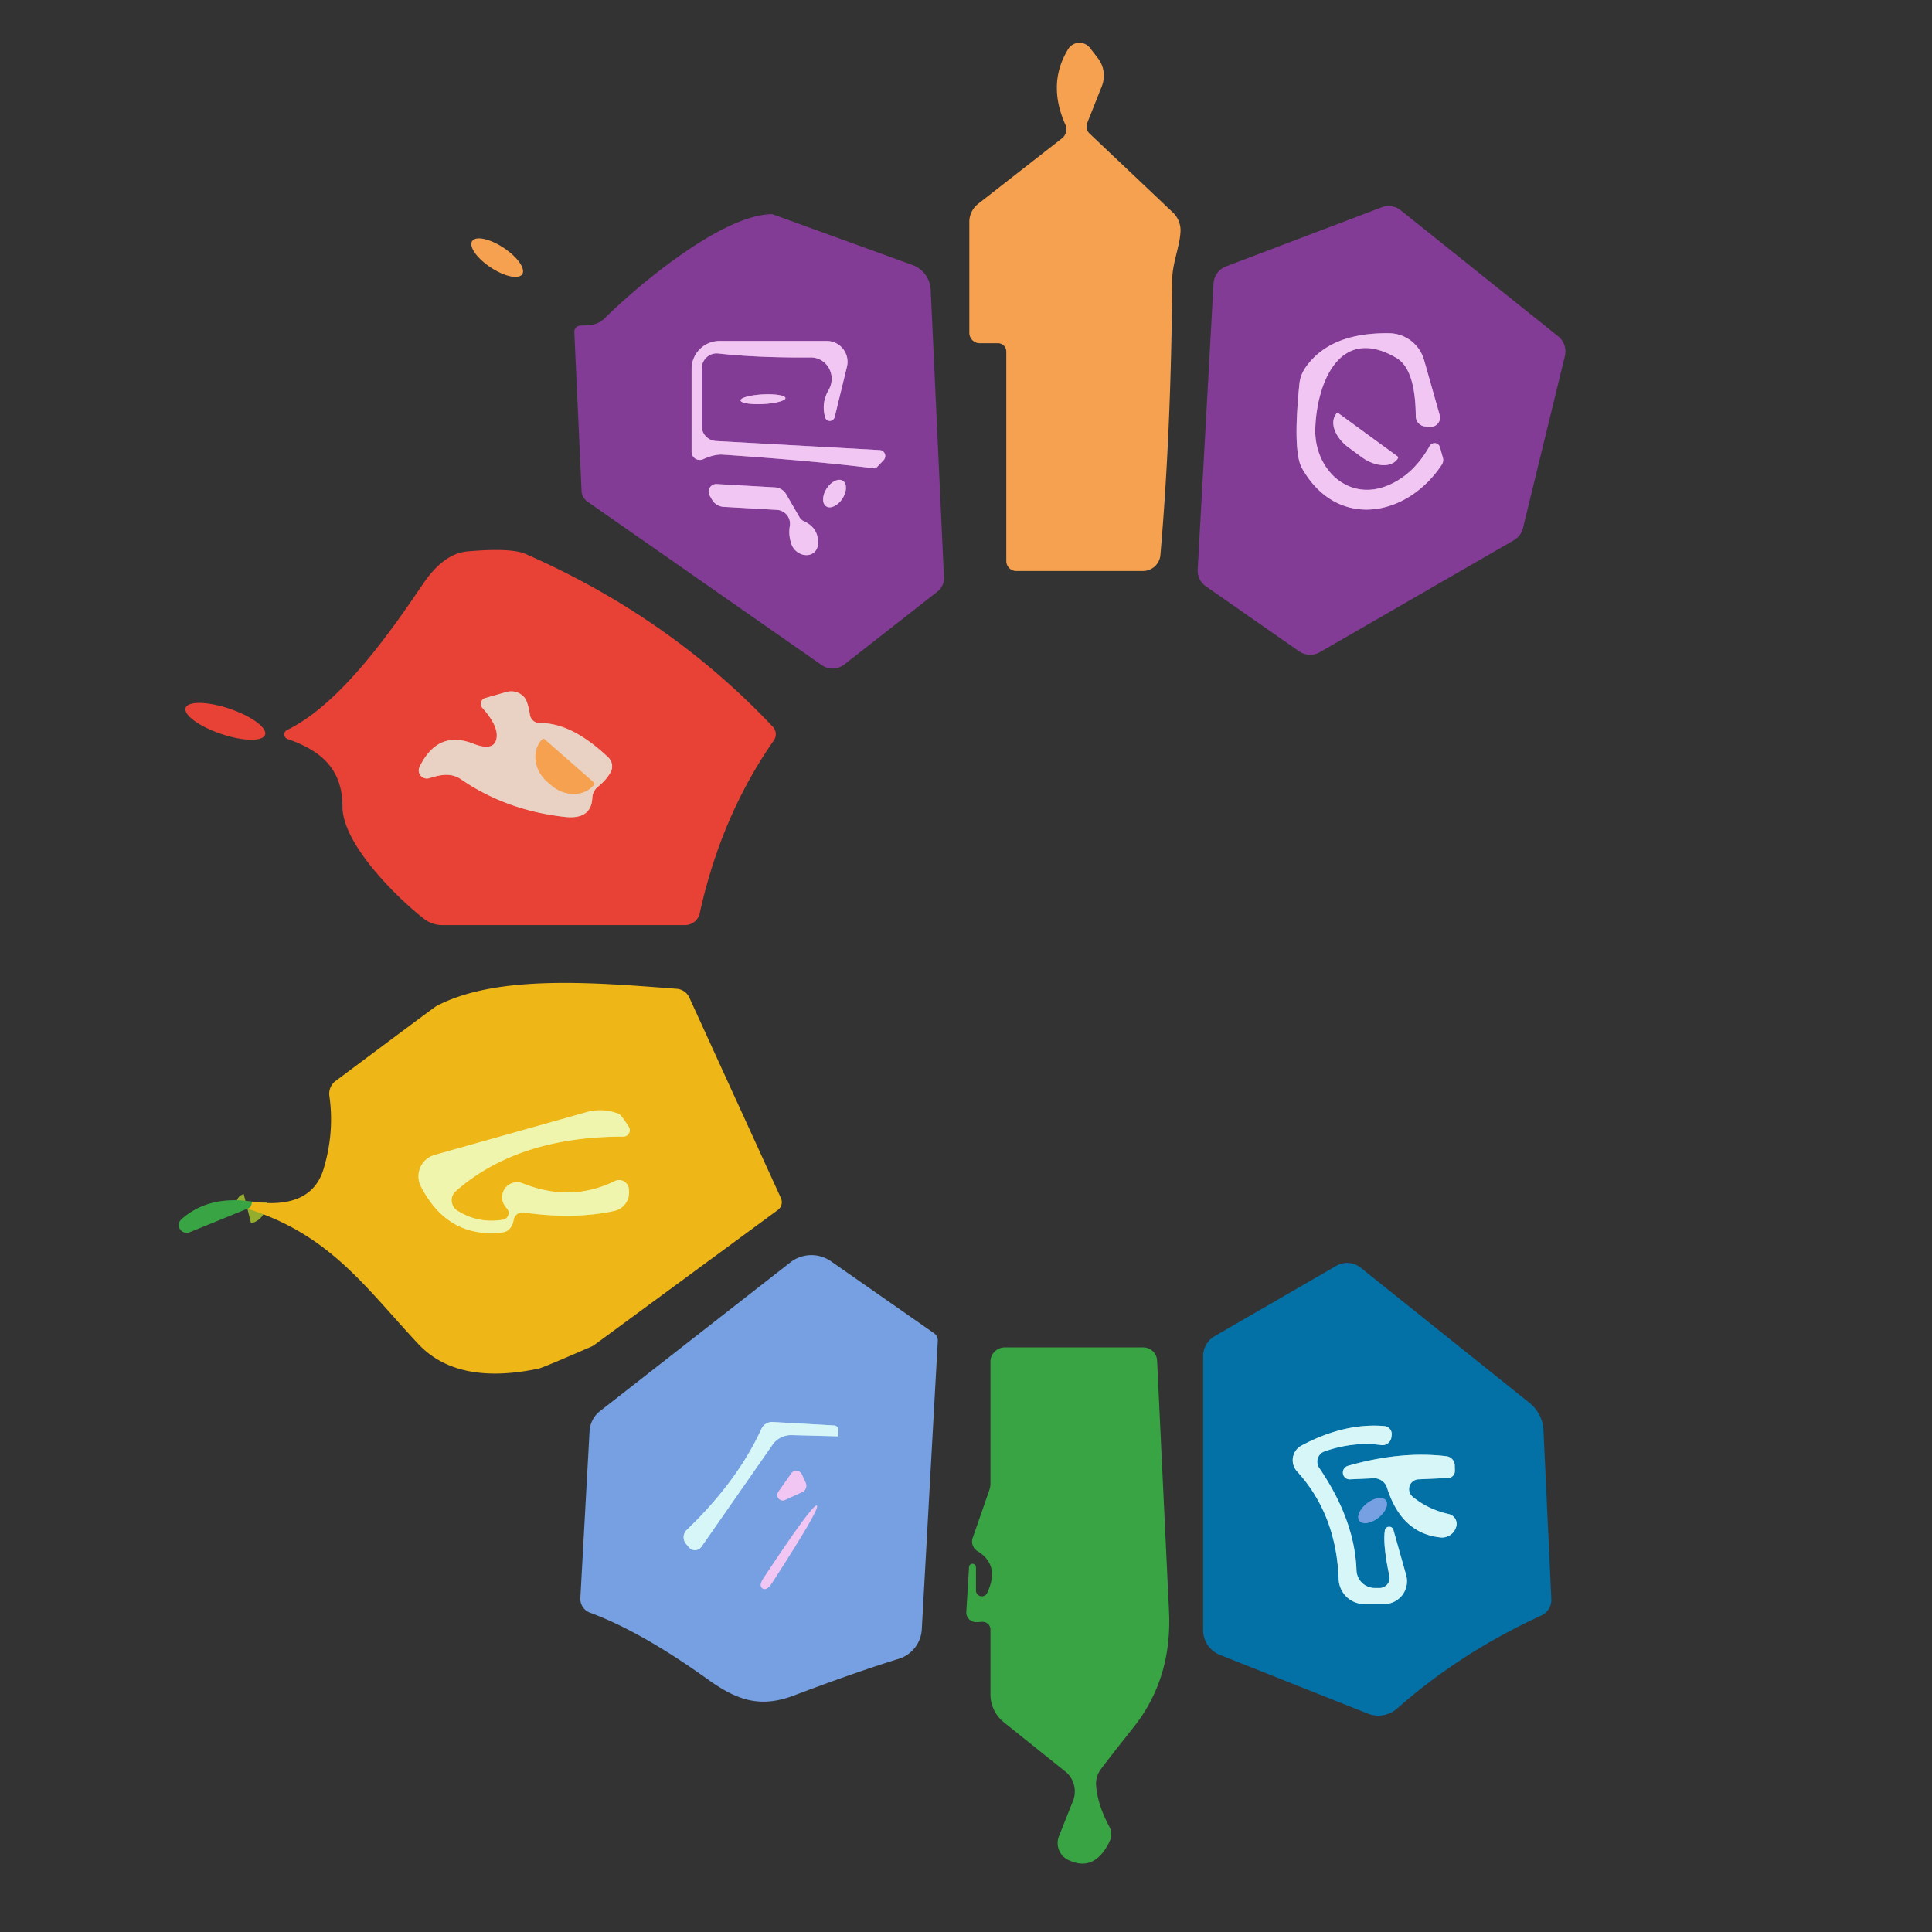 <?xml version="1.0" encoding="UTF-8" standalone="no"?>
<!DOCTYPE svg PUBLIC "-//W3C//DTD SVG 1.1//EN" "http://www.w3.org/Graphics/SVG/1.1/DTD/svg11.dtd">
<svg xmlns="http://www.w3.org/2000/svg" version="1.1" viewBox="0.00 0.00 128.00 128.00">
<rect x="0.00" y="0.00" width="128.00" height="128.00" fill="#333333" stroke="none"/>
<g stroke-width="2.00" fill="none" stroke-linecap="butt">
<path stroke="#94ad2d" vector-effect="non-scaling-stroke" d="
  M 16.39 80.08
  Q 16.67 80.01 16.68 79.61"
/>
<path stroke="#ba81c4" vector-effect="non-scaling-stroke" d="
  M 94.72 29.55
  Q 93.64 31.47 91.93 32.17
  C 89.31 33.25 87.07 31.07 87.14 28.42
  C 87.22 25.49 88.70 21.46 92.53 23.72
  Q 93.78 24.47 93.80 27.59
  A 0.68 0.68 0.0 0 0 94.39 28.25
  L 94.72 28.28
  A 0.62 0.62 0.0 0 0 95.38 27.49
  L 94.35 23.86
  A 2.44 2.43 82.6 0 0 92.05 22.08
  Q 88.10 22.02 86.48 24.37
  A 2.29 2.28 65.3 0 0 86.09 25.43
  Q 85.64 29.92 86.26 31.02
  C 88.57 35.11 93.21 34.28 95.52 30.79
  A 0.58 0.55 -38.4 0 0 95.59 30.31
  L 95.40 29.63
  A 0.37 0.37 0.0 0 0 94.72 29.55"
/>
<path stroke="#ba81c4" vector-effect="non-scaling-stroke" d="
  M 92.58 30.23
  L 88.69 27.39
  A 0.11 0.11 0.0 0 0 88.53 27.41
  L 88.50 27.46
  A 1.98 1.27 36.1 0 0 89.35 29.65
  L 90.22 30.29
  A 1.98 1.27 36.1 0 0 92.57 30.43
  L 92.61 30.38
  A 0.11 0.11 0.0 0 0 92.58 30.23"
/>
<path stroke="#ba81c4" vector-effect="non-scaling-stroke" d="
  M 46.59 30.42
  Q 47.32 30.09 47.86 30.12
  Q 53.79 30.52 57.94 31.03
  A 0.14 0.14 0.0 0 0 58.06 30.99
  L 58.54 30.49
  A 0.40 0.39 -66.3 0 0 58.28 29.82
  L 47.43 29.22
  A 1.00 1.00 0.0 0 1 46.49 28.22
  L 46.49 24.41
  A 1.00 0.99 -86.7 0 1 47.60 23.42
  Q 50.20 23.71 53.70 23.68
  A 1.44 1.40 -74.7 0 1 54.90 25.84
  Q 54.40 26.70 54.67 27.65
  A 0.33 0.32 -46.5 0 0 55.30 27.63
  L 56.11 24.30
  A 1.38 1.38 0.0 0 0 54.77 22.59
  L 47.68 22.59
  A 1.86 1.85 -0.0 0 0 45.82 24.44
  L 45.82 29.93
  A 0.54 0.54 0.0 0 0 46.59 30.42"
/>
<path stroke="#ba81c4" vector-effect="non-scaling-stroke" d="
  M 52.038 26.372
  A 1.49 0.32 -3.0 0 0 50.533 26.13
  A 1.49 0.32 -3.0 0 0 49.062 26.528
  A 1.49 0.32 -3.0 0 0 50.567 26.77
  A 1.49 0.32 -3.0 0 0 52.038 26.372"
/>
<path stroke="#ba81c4" vector-effect="non-scaling-stroke" d="
  M 55.842 31.854
  A 1.01 0.62 -56.9 0 0 54.771 32.361
  A 1.01 0.62 -56.9 0 0 54.738 33.546
  A 1.01 0.62 -56.9 0 0 55.809 33.039
  A 1.01 0.62 -56.9 0 0 55.842 31.854"
/>
<path stroke="#ba81c4" vector-effect="non-scaling-stroke" d="
  M 52.97 34.27
  L 52.09 32.75
  A 0.92 0.91 -13.5 0 0 51.33 32.29
  L 47.49 32.07
  A 0.51 0.51 0.0 0 0 47.02 32.84
  L 47.17 33.10
  A 0.97 0.95 76.4 0 0 47.94 33.58
  L 51.47 33.78
  A 0.92 0.92 0.0 0 1 52.33 34.84
  Q 52.22 35.47 52.45 36.09
  A 0.96 0.82 41.8 0 0 54.18 36.13
  Q 54.30 35.01 53.26 34.53
  A 0.60 0.60 0.0 0 1 52.97 34.27"
/>
<path stroke="#e98a7e" vector-effect="non-scaling-stroke" d="
  M 31.96 46.90
  Q 32.97 48.03 32.91 48.81
  Q 32.82 49.85 31.32 49.26
  Q 29.00 48.36 27.80 50.80
  A 0.54 0.54 0.0 0 0 28.46 51.55
  Q 29.22 51.30 29.73 51.34
  A 1.60 1.58 -25.4 0 1 30.53 51.62
  Q 33.54 53.69 37.41 54.12
  Q 39.18 54.32 39.24 52.85
  A 0.99 0.99 0.0 0 1 39.60 52.13
  Q 40.17 51.67 40.45 51.17
  A 0.82 0.81 36.6 0 0 40.30 50.18
  Q 37.86 47.87 35.77 47.91
  A 0.66 0.65 -5.0 0 1 35.11 47.36
  Q 34.97 46.50 34.76 46.23
  A 1.15 1.14 -27.6 0 0 33.54 45.85
  L 32.14 46.25
  A 0.40 0.40 0.0 0 0 31.96 46.90"
/>
<path stroke="#f0ba8a" vector-effect="non-scaling-stroke" d="
  M 39.33 51.83
  L 36.08 48.98
  A 0.12 0.12 0.0 0 0 35.91 49.00
  L 35.88 49.03
  A 2.11 1.83 41.2 0 0 36.26 51.80
  L 36.52 52.02
  A 2.11 1.83 41.2 0 0 39.31 52.04
  L 39.35 52.00
  A 0.12 0.12 0.0 0 0 39.33 51.83"
/>
<path stroke="#efd662" vector-effect="non-scaling-stroke" d="
  M 33.32 80.81
  Q 31.67 81.08 30.29 80.20
  A 0.81 0.81 0.0 0 1 30.20 78.91
  Q 34.33 75.30 41.31 75.30
  A 0.42 0.42 0.0 0 0 41.66 74.66
  Q 41.16 73.87 41.00 73.80
  A 3.35 3.31 -41.4 0 0 38.87 73.68
  L 28.79 76.52
  A 1.47 1.47 0.0 0 0 27.89 78.61
  Q 29.68 82.07 33.28 81.65
  Q 33.89 81.58 34.04 80.79
  A 0.57 0.57 0.0 0 1 34.68 80.33
  Q 38.09 80.81 40.72 80.22
  A 1.23 1.22 -6.6 0 0 41.67 79.03
  L 41.67 78.84
  A 0.66 0.65 77.0 0 0 40.73 78.25
  Q 37.82 79.68 34.63 78.40
  A 0.99 0.99 0.0 0 0 33.29 79.52
  Q 33.34 79.79 33.59 80.07
  A 0.45 0.45 0.0 0 1 33.32 80.81"
/>
<path stroke="#a6cbed" vector-effect="non-scaling-stroke" d="
  M 55.55 94.77
  A 0.31 0.31 0.0 0 0 55.26 94.44
  L 51.19 94.21
  A 0.78 0.78 0.0 0 0 50.45 94.66
  Q 48.86 98.13 45.50 101.36
  A 0.68 0.68 0.0 0 0 45.47 102.31
  L 45.65 102.52
  A 0.52 0.52 0.0 0 0 46.47 102.48
  L 51.18 95.72
  A 1.51 1.49 18.0 0 1 52.45 95.08
  L 55.51 95.16
  A 0.02 0.02 0.0 0 0 55.53 95.14
  L 55.55 94.77"
/>
<path stroke="#b4b3ea" vector-effect="non-scaling-stroke" d="
  M 53.38 98.24
  L 53.13 97.69
  A 0.41 0.41 0.0 0 0 52.42 97.62
  L 51.56 98.85
  A 0.36 0.36 0.0 0 0 52.00 99.38
  L 53.16 98.85
  A 0.47 0.46 65.4 0 0 53.38 98.24"
/>
<path stroke="#b4b3ea" vector-effect="non-scaling-stroke" d="
  M 50.52 105.24
  Q 50.79 105.41 51.13 104.90
  Q 54.36 99.91 54.12 99.75
  Q 53.87 99.59 50.59 104.55
  Q 50.25 105.06 50.52 105.24"
/>
<path stroke="#6db3cf" vector-effect="non-scaling-stroke" d="
  M 91.75 101.40
  Q 91.61 102.34 92.05 104.41
  A 0.67 0.66 -5.9 0 1 91.39 105.21
  L 91.09 105.21
  A 1.22 1.22 0.0 0 1 89.87 104.03
  Q 89.76 100.71 87.40 97.25
  A 0.73 0.72 63.1 0 1 87.75 96.16
  Q 89.66 95.49 91.51 95.74
  A 0.60 0.60 0.0 0 0 92.18 95.25
  L 92.20 95.11
  A 0.54 0.53 -83.2 0 0 91.71 94.48
  Q 89.07 94.26 86.23 95.77
  A 1.10 1.10 0.0 0 0 85.93 97.48
  Q 88.54 100.34 88.69 104.62
  A 1.71 1.70 89.0 0 0 90.39 106.27
  L 91.71 106.27
  A 1.51 1.51 0.0 0 0 93.16 104.35
  L 92.32 101.37
  A 0.29 0.29 0.0 0 0 91.75 101.40"
/>
<path stroke="#6db3cf" vector-effect="non-scaling-stroke" d="
  M 89.29 97.12
  A 0.46 0.45 -54.2 0 0 89.43 98.01
  L 91.00 97.94
  A 0.90 0.89 79.8 0 1 91.89 98.56
  Q 92.85 101.60 95.45 101.86
  A 0.97 0.97 0.0 0 0 96.45 101.23
  L 96.46 101.20
  A 0.67 0.66 16.9 0 0 95.98 100.31
  Q 94.61 100.00 93.59 99.16
  A 0.65 0.65 0.0 0 1 93.97 98.01
  L 95.95 97.92
  A 0.47 0.46 87.5 0 0 96.39 97.43
  L 96.38 97.06
  A 0.63 0.62 2.3 0 0 95.84 96.48
  Q 92.81 96.11 89.29 97.12"
/>
<path stroke="#3d88c4" vector-effect="non-scaling-stroke" d="
  M 91.817 99.4
  A 1.11 0.61 -37.8 0 0 90.566 99.598
  A 1.11 0.61 -37.8 0 0 90.063 100.76
  A 1.11 0.61 -37.8 0 0 91.314 100.562
  A 1.11 0.61 -37.8 0 0 91.817 99.4"
/>
</g>
<path fill="#f6a14f" d="
  M 64.22 22.05
  L 64.22 14.70
  A 1.53 1.51 -19.2 0 1 64.81 13.50
  L 70.35 9.17
  A 0.76 0.76 0.0 0 0 70.58 8.25
  Q 69.37 5.53 70.77 3.25
  A 0.88 0.88 0.0 0 1 72.21 3.17
  L 72.73 3.84
  A 1.91 1.90 36.9 0 1 73.00 5.71
  L 72.03 8.15
  A 0.64 0.63 -58.5 0 0 72.19 8.85
  L 77.70 14.07
  A 1.64 1.64 0.0 0 1 78.21 15.37
  C 78.15 16.38 77.67 17.42 77.66 18.57
  Q 77.60 28.43 76.88 36.77
  A 1.16 1.16 0.0 0 1 75.72 37.83
  L 67.33 37.83
  A 0.66 0.66 0.0 0 1 66.67 37.17
  L 66.67 23.30
  A 0.56 0.55 90.0 0 0 66.12 22.74
  L 64.91 22.74
  A 0.69 0.69 0.0 0 1 64.22 22.05
  Z"
/>
<path fill="#823c96" d="
  M 79.35 37.73
  L 80.40 18.78
  A 1.28 1.28 0.0 0 1 81.23 17.65
  L 91.55 13.73
  A 1.28 1.28 0.0 0 1 92.80 13.93
  L 103.23 22.28
  A 1.28 1.28 0.0 0 1 103.68 23.58
  L 100.90 34.99
  A 1.28 1.28 0.0 0 1 100.30 35.79
  L 87.44 43.21
  A 1.28 1.28 0.0 0 1 86.07 43.15
  L 79.90 38.85
  A 1.28 1.28 0.0 0 1 79.35 37.73
  Z
  M 94.72 29.55
  Q 93.64 31.47 91.93 32.17
  C 89.31 33.25 87.07 31.07 87.14 28.42
  C 87.22 25.49 88.70 21.46 92.53 23.72
  Q 93.78 24.47 93.80 27.59
  A 0.68 0.68 0.0 0 0 94.39 28.25
  L 94.72 28.28
  A 0.62 0.62 0.0 0 0 95.38 27.49
  L 94.35 23.86
  A 2.44 2.43 82.6 0 0 92.05 22.08
  Q 88.10 22.02 86.48 24.37
  A 2.29 2.28 65.3 0 0 86.09 25.43
  Q 85.64 29.92 86.26 31.02
  C 88.57 35.11 93.21 34.28 95.52 30.79
  A 0.58 0.55 -38.4 0 0 95.59 30.31
  L 95.40 29.63
  A 0.37 0.37 0.0 0 0 94.72 29.55
  Z
  M 92.58 30.23
  L 88.69 27.39
  A 0.11 0.11 0.0 0 0 88.53 27.41
  L 88.50 27.46
  A 1.98 1.27 36.1 0 0 89.35 29.65
  L 90.22 30.29
  A 1.98 1.27 36.1 0 0 92.57 30.43
  L 92.61 30.38
  A 0.11 0.11 0.0 0 0 92.58 30.23
  Z"
/>
<path fill="#823c96" d="
  M 38.44 21.57
  L 38.99 21.55
  A 1.66 1.64 20.9 0 0 40.08 21.07
  C 41.92 19.23 47.66 14.27 51.10 14.19
  A 0.18 0.17 47.9 0 1 51.20 14.20
  L 60.46 17.56
  A 1.84 1.83 8.7 0 1 61.66 19.19
  L 62.54 38.25
  A 1.13 1.12 -20.2 0 1 62.10 39.20
  L 55.93 44.03
  A 1.26 1.25 -46.3 0 1 54.45 44.07
  L 38.93 33.24
  A 0.92 0.90 16.4 0 1 38.53 32.53
  L 38.05 22.00
  A 0.41 0.41 0.0 0 1 38.44 21.57
  Z
  M 46.59 30.42
  Q 47.32 30.09 47.86 30.12
  Q 53.79 30.52 57.94 31.03
  A 0.14 0.14 0.0 0 0 58.06 30.99
  L 58.54 30.49
  A 0.40 0.39 -66.3 0 0 58.28 29.82
  L 47.43 29.22
  A 1.00 1.00 0.0 0 1 46.49 28.22
  L 46.49 24.41
  A 1.00 0.99 -86.7 0 1 47.60 23.42
  Q 50.20 23.71 53.70 23.68
  A 1.44 1.40 -74.7 0 1 54.90 25.84
  Q 54.40 26.70 54.67 27.65
  A 0.33 0.32 -46.5 0 0 55.30 27.63
  L 56.11 24.30
  A 1.38 1.38 0.0 0 0 54.77 22.59
  L 47.68 22.59
  A 1.86 1.85 -0.0 0 0 45.82 24.44
  L 45.82 29.93
  A 0.54 0.54 0.0 0 0 46.59 30.42
  Z
  M 52.038 26.372
  A 1.49 0.32 -3.0 0 0 50.533 26.13
  A 1.49 0.32 -3.0 0 0 49.062 26.528
  A 1.49 0.32 -3.0 0 0 50.567 26.77
  A 1.49 0.32 -3.0 0 0 52.038 26.372
  Z
  M 55.842 31.854
  A 1.01 0.62 -56.9 0 0 54.771 32.361
  A 1.01 0.62 -56.9 0 0 54.738 33.546
  A 1.01 0.62 -56.9 0 0 55.809 33.039
  A 1.01 0.62 -56.9 0 0 55.842 31.854
  Z
  M 52.97 34.27
  L 52.09 32.75
  A 0.92 0.91 -13.5 0 0 51.33 32.29
  L 47.49 32.07
  A 0.51 0.51 0.0 0 0 47.02 32.84
  L 47.17 33.10
  A 0.97 0.95 76.4 0 0 47.94 33.58
  L 51.47 33.78
  A 0.92 0.92 0.0 0 1 52.33 34.84
  Q 52.22 35.47 52.45 36.09
  A 0.96 0.82 41.8 0 0 54.18 36.13
  Q 54.30 35.01 53.26 34.53
  A 0.60 0.60 0.0 0 1 52.97 34.27
  Z"
/>
<ellipse fill="#f6a14f" cx="0.00" cy="0.00" transform="translate(32.94,17.07) rotate(-146.5)" rx="1.99" ry="0.78"/>
<path fill="#f1c6f2" d="
  M 94.72 29.55
  A 0.37 0.37 0.0 0 1 95.40 29.63
  L 95.59 30.31
  A 0.58 0.55 -38.4 0 1 95.52 30.79
  C 93.21 34.28 88.57 35.11 86.26 31.02
  Q 85.64 29.92 86.09 25.43
  A 2.29 2.28 65.3 0 1 86.48 24.37
  Q 88.10 22.02 92.05 22.08
  A 2.44 2.43 82.6 0 1 94.35 23.86
  L 95.38 27.49
  A 0.62 0.62 0.0 0 1 94.72 28.28
  L 94.39 28.25
  A 0.68 0.68 0.0 0 1 93.80 27.59
  Q 93.78 24.47 92.53 23.72
  C 88.70 21.46 87.22 25.49 87.14 28.42
  C 87.07 31.07 89.31 33.25 91.93 32.17
  Q 93.64 31.47 94.72 29.55
  Z"
/>
<path fill="#f1c6f2" d="
  M 45.82 29.93
  L 45.82 24.44
  A 1.86 1.85 -0.0 0 1 47.68 22.59
  L 54.77 22.59
  A 1.38 1.38 0.0 0 1 56.11 24.30
  L 55.30 27.63
  A 0.33 0.32 -46.5 0 1 54.67 27.65
  Q 54.40 26.70 54.90 25.84
  A 1.44 1.40 -74.7 0 0 53.70 23.68
  Q 50.20 23.71 47.60 23.42
  A 1.00 0.99 -86.7 0 0 46.49 24.41
  L 46.49 28.22
  A 1.00 1.00 0.0 0 0 47.43 29.22
  L 58.28 29.82
  A 0.40 0.39 -66.3 0 1 58.54 30.49
  L 58.06 30.99
  A 0.14 0.14 0.0 0 1 57.94 31.03
  Q 53.79 30.52 47.86 30.12
  Q 47.32 30.09 46.59 30.42
  A 0.54 0.54 0.0 0 1 45.82 29.93
  Z"
/>
<ellipse fill="#f1c6f2" cx="0.00" cy="0.00" transform="translate(50.55,26.45) rotate(-3.0)" rx="1.49" ry="0.32"/>
<path fill="#f1c6f2" d="
  M 92.58 30.23
  A 0.11 0.11 0.0 0 1 92.61 30.38
  L 92.57 30.43
  A 1.98 1.27 36.1 0 1 90.22 30.29
  L 89.35 29.65
  A 1.98 1.27 36.1 0 1 88.50 27.46
  L 88.53 27.41
  A 0.11 0.11 0.0 0 1 88.69 27.39
  L 92.58 30.23
  Z"
/>
<ellipse fill="#f1c6f2" cx="0.00" cy="0.00" transform="translate(55.29,32.70) rotate(-56.9)" rx="1.01" ry="0.62"/>
<path fill="#f1c6f2" d="
  M 53.26 34.53
  Q 54.30 35.01 54.18 36.13
  A 0.96 0.82 41.8 0 1 52.45 36.09
  Q 52.22 35.47 52.33 34.84
  A 0.92 0.92 0.0 0 0 51.47 33.78
  L 47.94 33.58
  A 0.97 0.95 76.4 0 1 47.17 33.10
  L 47.02 32.84
  A 0.51 0.51 0.0 0 1 47.49 32.07
  L 51.33 32.29
  A 0.92 0.91 -13.5 0 1 52.09 32.75
  L 52.97 34.27
  A 0.60 0.60 0.0 0 0 53.26 34.53
  Z"
/>
<path fill="#e84237" d="
  M 19.05 48.96
  A 0.32 0.32 0.0 0 1 19.01 48.37
  C 22.66 46.60 26.11 41.50 28.03 38.68
  Q 29.40 36.66 30.99 36.53
  Q 33.85 36.28 34.82 36.70
  Q 44.37 40.89 51.21 48.16
  A 0.71 0.71 0.0 0 1 51.27 49.05
  Q 47.77 54.07 46.36 60.50
  A 1.00 1.00 0.0 0 1 45.38 61.29
  L 29.30 61.29
  A 1.96 1.96 0.0 0 1 28.10 60.88
  C 26.50 59.65 22.68 55.99 22.69 53.43
  C 22.69 50.83 21.12 49.68 19.05 48.96
  Z
  M 31.96 46.90
  Q 32.97 48.03 32.91 48.81
  Q 32.82 49.85 31.32 49.26
  Q 29.00 48.36 27.80 50.80
  A 0.54 0.54 0.0 0 0 28.46 51.55
  Q 29.22 51.30 29.73 51.34
  A 1.60 1.58 -25.4 0 1 30.53 51.62
  Q 33.54 53.69 37.41 54.12
  Q 39.18 54.32 39.24 52.85
  A 0.99 0.99 0.0 0 1 39.60 52.13
  Q 40.17 51.67 40.45 51.17
  A 0.82 0.81 36.6 0 0 40.30 50.18
  Q 37.86 47.87 35.77 47.91
  A 0.66 0.65 -5.0 0 1 35.11 47.36
  Q 34.97 46.50 34.76 46.23
  A 1.15 1.14 -27.6 0 0 33.54 45.85
  L 32.14 46.25
  A 0.40 0.40 0.0 0 0 31.96 46.90
  Z"
/>
<path fill="#e9d2c4" d="
  M 31.96 46.90
  A 0.40 0.40 0.0 0 1 32.14 46.25
  L 33.54 45.85
  A 1.15 1.14 -27.6 0 1 34.76 46.23
  Q 34.97 46.50 35.11 47.36
  A 0.66 0.65 -5.0 0 0 35.77 47.91
  Q 37.86 47.87 40.30 50.18
  A 0.82 0.81 36.6 0 1 40.45 51.17
  Q 40.17 51.67 39.60 52.13
  A 0.99 0.99 0.0 0 0 39.24 52.85
  Q 39.18 54.32 37.41 54.12
  Q 33.54 53.69 30.53 51.62
  A 1.60 1.58 -25.4 0 0 29.73 51.34
  Q 29.22 51.30 28.46 51.55
  A 0.54 0.54 0.0 0 1 27.80 50.80
  Q 29.00 48.36 31.32 49.26
  Q 32.82 49.85 32.91 48.81
  Q 32.97 48.03 31.96 46.90
  Z
  M 39.33 51.83
  L 36.08 48.98
  A 0.12 0.12 0.0 0 0 35.91 49.00
  L 35.88 49.03
  A 2.11 1.83 41.2 0 0 36.26 51.80
  L 36.52 52.02
  A 2.11 1.83 41.2 0 0 39.31 52.04
  L 39.35 52.00
  A 0.12 0.12 0.0 0 0 39.33 51.83
  Z"
/>
<ellipse fill="#e84237" cx="0.00" cy="0.00" transform="translate(14.93,47.79) rotate(-161.3)" rx="2.78" ry="0.88"/>
<path fill="#f6a14f" d="
  M 39.33 51.83
  A 0.12 0.12 0.0 0 1 39.35 52.00
  L 39.31 52.04
  A 2.11 1.83 41.2 0 1 36.52 52.02
  L 36.26 51.80
  A 2.11 1.83 41.2 0 1 35.88 49.03
  L 35.91 49.00
  A 0.12 0.12 0.0 0 1 36.08 48.98
  L 39.33 51.83
  Z"
/>
<path fill="#eeb616" d="
  M 16.39 80.08
  Q 16.67 80.01 16.68 79.61
  Q 20.62 80.18 21.44 77.44
  Q 22.17 75.00 21.82 72.60
  A 1.06 1.05 67.8 0 1 22.23 71.62
  Q 28.77 66.73 28.92 66.65
  C 32.98 64.52 39.53 65.11 44.84 65.51
  A 1.01 0.99 -9.5 0 1 45.67 66.09
  L 51.74 79.38
  A 0.65 0.63 60.3 0 1 51.54 80.16
  L 39.41 89.08
  A 1.19 1.08 -74.4 0 1 39.22 89.20
  Q 35.98 90.61 35.70 90.67
  Q 30.31 91.81 27.71 89.04
  C 24.22 85.31 21.88 81.81 16.39 80.08
  Z
  M 33.32 80.81
  Q 31.67 81.08 30.29 80.20
  A 0.81 0.81 0.0 0 1 30.20 78.91
  Q 34.33 75.30 41.31 75.30
  A 0.42 0.42 0.0 0 0 41.66 74.66
  Q 41.16 73.87 41.00 73.80
  A 3.35 3.31 -41.4 0 0 38.87 73.68
  L 28.79 76.52
  A 1.47 1.47 0.0 0 0 27.89 78.61
  Q 29.68 82.07 33.28 81.65
  Q 33.89 81.58 34.04 80.79
  A 0.57 0.57 0.0 0 1 34.68 80.33
  Q 38.09 80.81 40.72 80.22
  A 1.23 1.22 -6.6 0 0 41.67 79.03
  L 41.67 78.84
  A 0.66 0.65 77.0 0 0 40.73 78.25
  Q 37.82 79.68 34.63 78.40
  A 0.99 0.99 0.0 0 0 33.29 79.52
  Q 33.34 79.79 33.59 80.07
  A 0.45 0.45 0.0 0 1 33.32 80.81
  Z"
/>
<path fill="#f0f5ae" d="
  M 33.59 80.07
  Q 33.34 79.79 33.29 79.52
  A 0.99 0.99 0.0 0 1 34.63 78.40
  Q 37.82 79.68 40.73 78.25
  A 0.66 0.65 77.0 0 1 41.67 78.84
  L 41.67 79.03
  A 1.23 1.22 -6.6 0 1 40.72 80.22
  Q 38.09 80.81 34.68 80.33
  A 0.57 0.57 0.0 0 0 34.04 80.79
  Q 33.89 81.58 33.28 81.65
  Q 29.68 82.07 27.89 78.61
  A 1.47 1.47 0.0 0 1 28.79 76.52
  L 38.87 73.68
  A 3.35 3.31 -41.4 0 1 41.00 73.80
  Q 41.16 73.87 41.66 74.66
  A 0.42 0.42 0.0 0 1 41.31 75.30
  Q 34.33 75.30 30.20 78.91
  A 0.81 0.81 0.0 0 0 30.29 80.20
  Q 31.67 81.08 33.32 80.81
  A 0.45 0.45 0.0 0 0 33.59 80.07
  Z"
/>
<path fill="#39a444" d="
  M 16.68 79.61
  Q 16.67 80.01 16.39 80.08
  L 12.56 81.64
  A 0.52 0.51 13.0 0 1 12.02 80.78
  Q 13.82 79.18 16.68 79.61
  Z"
/>
<path fill="#76a0e1" d="
  M 38.45 105.87
  L 39.06 94.81
  A 1.83 1.80 73.0 0 1 39.75 93.49
  L 52.37 83.63
  A 2.27 2.26 43.4 0 1 55.05 83.56
  L 61.87 88.32
  A 0.60 0.60 0.0 0 1 62.13 88.85
  L 61.07 107.96
  A 2.18 2.17 -7.1 0 1 59.55 109.90
  Q 56.70 110.78 52.60 112.33
  C 50.38 113.17 48.85 112.67 46.89 111.26
  Q 42.45 108.08 39.08 106.84
  A 0.98 0.97 -78.3 0 1 38.45 105.87
  Z
  M 55.55 94.77
  A 0.31 0.31 0.0 0 0 55.26 94.44
  L 51.19 94.21
  A 0.78 0.78 0.0 0 0 50.45 94.66
  Q 48.86 98.13 45.50 101.36
  A 0.68 0.68 0.0 0 0 45.47 102.31
  L 45.65 102.52
  A 0.52 0.52 0.0 0 0 46.47 102.48
  L 51.18 95.72
  A 1.51 1.49 18.0 0 1 52.45 95.08
  L 55.51 95.16
  A 0.02 0.02 0.0 0 0 55.53 95.14
  L 55.55 94.77
  Z
  M 53.38 98.24
  L 53.13 97.69
  A 0.41 0.41 0.0 0 0 52.42 97.62
  L 51.56 98.85
  A 0.36 0.36 0.0 0 0 52.00 99.38
  L 53.16 98.85
  A 0.47 0.46 65.4 0 0 53.38 98.24
  Z
  M 50.52 105.24
  Q 50.79 105.41 51.13 104.90
  Q 54.36 99.91 54.12 99.75
  Q 53.87 99.59 50.59 104.55
  Q 50.25 105.06 50.52 105.24
  Z"
/>
<path fill="#0370a6" d="
  M 79.71 89.86
  A 1.55 1.53 75.4 0 1 80.48 88.52
  L 88.54 83.86
  A 1.43 1.43 0.0 0 1 90.14 83.98
  L 101.34 92.95
  A 2.48 2.46 18.2 0 1 102.26 94.76
  L 102.78 105.95
  A 1.14 1.14 0.0 0 1 102.12 107.03
  Q 96.74 109.50 92.57 113.19
  A 1.89 1.89 0.0 0 1 90.62 113.53
  L 80.82 109.64
  A 1.77 1.76 -79.2 0 1 79.71 108.00
  L 79.71 89.86
  Z
  M 91.75 101.40
  Q 91.61 102.34 92.05 104.41
  A 0.67 0.66 -5.9 0 1 91.39 105.21
  L 91.09 105.21
  A 1.22 1.22 0.0 0 1 89.87 104.03
  Q 89.76 100.71 87.40 97.25
  A 0.73 0.72 63.1 0 1 87.75 96.16
  Q 89.66 95.49 91.51 95.74
  A 0.60 0.60 0.0 0 0 92.18 95.25
  L 92.20 95.11
  A 0.54 0.53 -83.2 0 0 91.71 94.48
  Q 89.07 94.26 86.23 95.77
  A 1.10 1.10 0.0 0 0 85.93 97.48
  Q 88.54 100.34 88.69 104.62
  A 1.71 1.70 89.0 0 0 90.39 106.27
  L 91.71 106.27
  A 1.51 1.51 0.0 0 0 93.16 104.35
  L 92.32 101.37
  A 0.29 0.29 0.0 0 0 91.75 101.40
  Z
  M 89.29 97.12
  A 0.46 0.45 -54.2 0 0 89.43 98.01
  L 91.00 97.94
  A 0.90 0.89 79.8 0 1 91.89 98.56
  Q 92.85 101.60 95.45 101.86
  A 0.97 0.97 0.0 0 0 96.45 101.23
  L 96.46 101.20
  A 0.67 0.66 16.9 0 0 95.98 100.31
  Q 94.61 100.00 93.59 99.16
  A 0.65 0.65 0.0 0 1 93.97 98.01
  L 95.95 97.92
  A 0.47 0.46 87.5 0 0 96.39 97.43
  L 96.38 97.06
  A 0.63 0.62 2.3 0 0 95.84 96.48
  Q 92.81 96.11 89.29 97.12
  Z
  M 91.817 99.4
  A 1.11 0.61 -37.8 0 0 90.566 99.598
  A 1.11 0.61 -37.8 0 0 90.063 100.76
  A 1.11 0.61 -37.8 0 0 91.314 100.562
  A 1.11 0.61 -37.8 0 0 91.817 99.4
  Z"
/>
<path fill="#39a444" d="
  M 64.66 103.84
  L 64.66 105.36
  A 0.39 0.39 0.0 0 0 65.41 105.52
  Q 66.27 103.68 64.75 102.76
  A 0.74 0.73 25.5 0 1 64.44 101.90
  L 65.55 98.71
  A 1.42 1.20 -40.3 0 0 65.62 98.29
  L 65.62 90.21
  A 0.95 0.94 0.0 0 1 66.57 89.27
  L 75.74 89.27
  A 0.92 0.91 -1.3 0 1 76.66 90.14
  Q 76.90 95.20 77.45 106.75
  Q 77.66 111.19 75.13 114.40
  Q 73.04 117.04 72.87 117.31
  A 1.62 1.59 59.7 0 0 72.62 118.30
  Q 72.72 119.58 73.50 121.03
  A 1.08 1.06 -46.8 0 1 73.52 121.99
  Q 72.52 124.06 70.78 123.23
  A 1.24 1.24 0.0 0 1 70.16 121.65
  L 71.09 119.31
  A 1.70 1.69 -60.0 0 0 70.57 117.36
  L 66.50 114.10
  A 2.37 2.36 19.5 0 1 65.62 112.26
  L 65.62 107.96
  A 0.52 0.51 -1.6 0 0 65.07 107.45
  Q 64.80 107.47 64.69 107.47
  A 0.65 0.64 0.8 0 1 64.02 106.79
  L 64.20 103.83
  A 0.23 0.23 0.0 0 1 64.66 103.84
  Z"
/>
<path fill="#d6f6f8" d="
  M 55.51 95.16
  L 52.45 95.08
  A 1.51 1.49 18.0 0 0 51.18 95.72
  L 46.47 102.48
  A 0.52 0.52 0.0 0 1 45.65 102.52
  L 45.47 102.31
  A 0.68 0.68 0.0 0 1 45.50 101.36
  Q 48.86 98.13 50.45 94.66
  A 0.78 0.78 0.0 0 1 51.19 94.21
  L 55.26 94.44
  A 0.31 0.31 0.0 0 1 55.55 94.77
  L 55.53 95.14
  A 0.02 0.02 0.0 0 1 55.51 95.16
  Z"
/>
<path fill="#d6f6f8" d="
  M 91.75 101.40
  A 0.29 0.29 0.0 0 1 92.32 101.37
  L 93.16 104.35
  A 1.51 1.51 0.0 0 1 91.71 106.27
  L 90.39 106.27
  A 1.71 1.70 89.0 0 1 88.69 104.62
  Q 88.54 100.34 85.93 97.48
  A 1.10 1.10 0.0 0 1 86.23 95.77
  Q 89.07 94.26 91.71 94.48
  A 0.54 0.53 -83.2 0 1 92.20 95.11
  L 92.18 95.25
  A 0.60 0.60 0.0 0 1 91.51 95.74
  Q 89.66 95.49 87.75 96.16
  A 0.73 0.72 63.1 0 0 87.40 97.25
  Q 89.76 100.71 89.87 104.03
  A 1.22 1.22 0.0 0 0 91.09 105.21
  L 91.39 105.21
  A 0.67 0.66 -5.9 0 0 92.05 104.41
  Q 91.61 102.34 91.75 101.40
  Z"
/>
<path fill="#d6f6f8" d="
  M 89.29 97.12
  Q 92.81 96.11 95.84 96.48
  A 0.63 0.62 2.3 0 1 96.38 97.06
  L 96.39 97.43
  A 0.47 0.46 87.5 0 1 95.95 97.92
  L 93.97 98.01
  A 0.65 0.65 0.0 0 0 93.59 99.16
  Q 94.61 100.00 95.98 100.31
  A 0.67 0.66 16.9 0 1 96.46 101.20
  L 96.45 101.23
  A 0.97 0.97 0.0 0 1 95.45 101.86
  Q 92.85 101.60 91.89 98.56
  A 0.90 0.89 79.8 0 0 91.00 97.94
  L 89.43 98.01
  A 0.46 0.45 -54.2 0 1 89.29 97.12
  Z"
/>
<path fill="#f1c6f2" d="
  M 53.16 98.85
  L 52.00 99.38
  A 0.36 0.36 0.0 0 1 51.56 98.85
  L 52.42 97.62
  A 0.41 0.41 0.0 0 1 53.13 97.69
  L 53.38 98.24
  A 0.47 0.46 65.4 0 1 53.16 98.85
  Z"
/>
<ellipse fill="#76a0e1" cx="0.00" cy="0.00" transform="translate(90.94,100.08) rotate(-37.8)" rx="1.11" ry="0.61"/>
<path fill="#f1c6f2" d="
  M 54.12 99.75
  Q 54.36 99.91 51.13 104.90
  Q 50.79 105.41 50.52 105.24
  Q 50.25 105.06 50.59 104.55
  Q 53.87 99.59 54.12 99.75
  Z"
/>
</svg>
